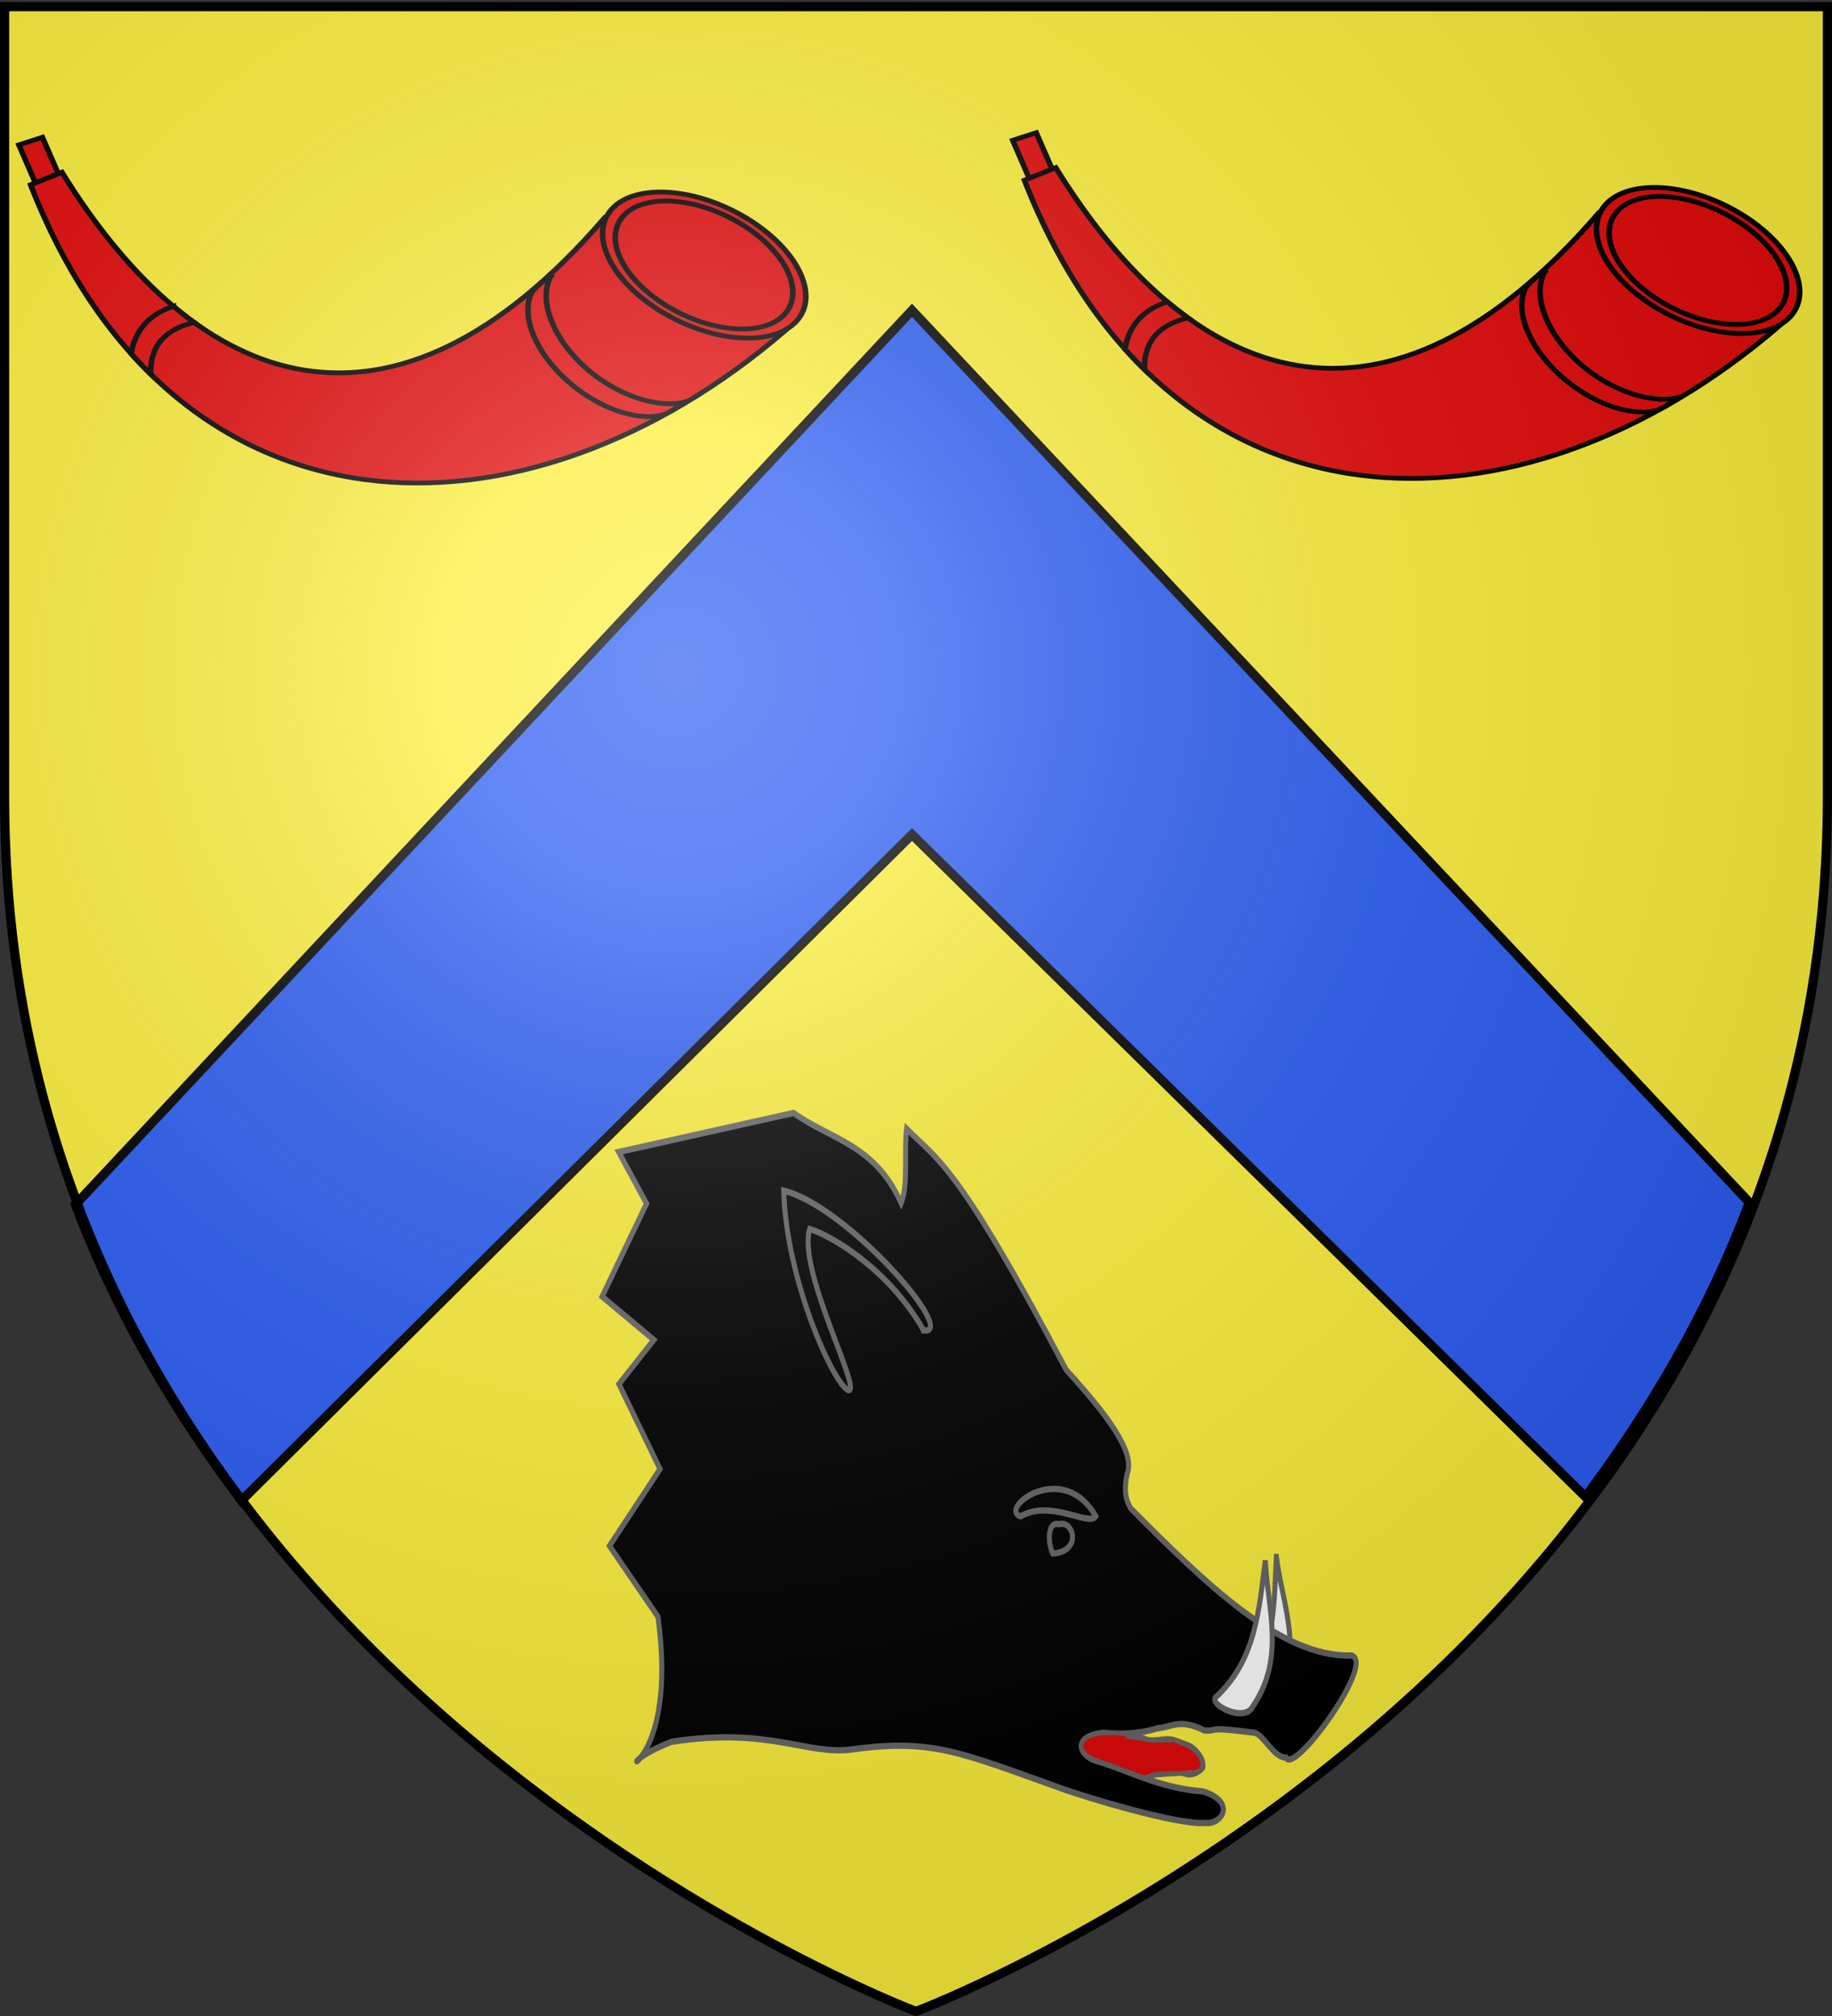 <svg xmlns="http://www.w3.org/2000/svg" xmlns:xlink="http://www.w3.org/1999/xlink" width="600" height="660" version="1.0"><rect width="100%" height="100%" fill="#333333" stroke="none"/><desc>Flag of Canton of Valais (Wallis)</desc><defs><radialGradient xlink:href="#b" id="d" cx="221.445" cy="226.331" r="300" fx="221.445" fy="226.331" gradientTransform="matrix(1.353 0 0 1.349 -77.63 -85.747)" gradientUnits="userSpaceOnUse"/><linearGradient id="b"><stop offset="0" style="stop-color:white;stop-opacity:.314"/><stop offset=".19" style="stop-color:white;stop-opacity:.251"/><stop offset=".6" style="stop-color:#6b6b6b;stop-opacity:.125"/><stop offset="1" style="stop-color:black;stop-opacity:.125"/></linearGradient></defs><g style="display:inline"><path d="M300 658.5s298.5-112.32 298.5-397.772V2.176H1.5v258.552C1.5 546.18 300 658.5 300 658.5" style="fill:#fcef3c;fill-opacity:1;fill-rule:evenodd;stroke:none;stroke-width:1px;stroke-linecap:butt;stroke-linejoin:miter;stroke-opacity:1"/><path d="M24.703 394.377c13.722 36.394 33.087 68.607 54.357 96.906L298.69 273.22l220.566 216.813c21.023-28.183 40.124-60.222 53.67-96.375l-274.237-292.06z" style="fill:#2b5df2;fill-opacity:1;fill-rule:evenodd;stroke:#000;stroke-width:3;stroke-linecap:butt;stroke-linejoin:miter;stroke-miterlimit:4;stroke-dasharray:none;stroke-opacity:1;display:inline"/><g id="c" style="fill:#e20909"><path d="M118.738 137.542c115.943 155.128 220.9 109.177 294.643-28.81l17.023 7.857c-78.038 230.62-268.156 232.71-409.88 91.667z" style="fill:#e20909;fill-opacity:1;fill-rule:evenodd;stroke:#000;stroke-width:3;stroke-linecap:butt;stroke-linejoin:miter;stroke-miterlimit:4;stroke-dasharray:none;stroke-opacity:1" transform="matrix(-.603 0 0 .521 269.541 -.266)"/><path d="M115.578 133.1c11.575 17.042-1.905 46.069-30.107 64.83s-60.444 20.148-72.009 3.1c-11.575-17.042 1.906-46.07 30.108-64.83s60.443-20.149 72.008-3.1z" style="fill:#e20909;fill-opacity:1;fill-rule:evenodd;stroke:#000;stroke-width:3;stroke-linejoin:miter;stroke-miterlimit:4;stroke-dasharray:none;stroke-opacity:1" transform="matrix(-.603 0 0 .521 269.541 -.266)"/><path d="M109.216 137.272c10.113 14.933-1.664 40.368-26.303 56.807-24.638 16.44-52.805 17.656-62.908 2.717-10.113-14.933 1.664-40.368 26.303-56.807 24.638-16.44 52.805-17.655 62.908-2.717z" style="fill:#e20909;fill-opacity:1;fill-rule:evenodd;stroke:#000;stroke-width:3;stroke-linejoin:miter;stroke-miterlimit:4;stroke-dasharray:none;stroke-opacity:1" transform="matrix(-.603 0 0 .521 269.541 -.266)"/><path d="M147.53 173.581c7.271 14.116.076 38.371-17.968 57.372-16.987 17.889-39.843 26.543-54.51 22.124.756 1.046 8.812 7.197 12.108 8.158 14.367 4.192 35.792-4.667 52.37-22.126 16.924-17.82 24.548-40.271 18.888-54.257-1.157-2.86-8.886-10.342-10.889-11.27zM352.812 192.984a201 201 0 0 1-11.281 10.157c14.664 4.03 23.958 13.41 23.656 32.406 3.598-4.08 7.14-8.347 10.594-12.813-2.004-13.753-8.841-24.223-22.969-29.75z" style="fill:#e20909;fill-opacity:1;fill-rule:evenodd;stroke:#000;stroke-width:3;stroke-linecap:butt;stroke-linejoin:miter;stroke-miterlimit:4;stroke-dasharray:none;stroke-opacity:1" transform="matrix(-.603 0 0 .521 269.541 -.266)"/><path d="m423.968 86.766-8.593 22.875 12.437 5.75 8.938-23.844z" style="fill:#e20909;fill-opacity:1;fill-rule:evenodd;stroke:#000;stroke-width:3;stroke-linejoin:miter;stroke-miterlimit:4;stroke-dasharray:none;stroke-opacity:1" transform="matrix(-.603 0 0 .521 269.541 -.266)"/></g><use xlink:href="#c" width="600" height="660" transform="translate(325.494 -1.495)"/><g style="display:inline"><g style="opacity:1"><g style="opacity:1;display:inline"><path d="M0 0h600v660H0z" style="opacity:1;fill:none;fill-opacity:1;fill-rule:nonzero;stroke:none;stroke-width:7.56;stroke-linecap:round;stroke-linejoin:round;stroke-miterlimit:4;stroke-dasharray:none;stroke-opacity:1;display:inline" transform="matrix(-1 0 0 1 -254.203 -125.596)"/></g></g><g style="fill:#000;fill-opacity:1;stroke:#666;stroke-opacity:1"><path d="M110.31 474.864c.498 7.896.181 15.921 7.717 22.695.66 1.308-5.578 3.048-7.288 1.045-6.193-8.535-1.656-15.967-.43-23.74z" style="opacity:1;fill:#fff;fill-opacity:1;fill-rule:evenodd;stroke:#666;stroke-width:1;stroke-linecap:butt;stroke-linejoin:miter;marker:none;marker-start:none;marker-mid:none;marker-end:none;stroke-miterlimit:4;stroke-dasharray:none;stroke-dashoffset:0;stroke-opacity:1;visibility:visible;display:inline;overflow:visible" transform="matrix(-1.645 0 0 2.066 599.48 -471.353)"/><path d="M95.446 490.487c14.116.273 29.174-11.604 43.84-23.303 1.405-1.846 1.19-3.69.714-5.536-1.694-3.467 4.41-9.663 12.143-16.429 21.659-32.634 25.518-33.194 31.786-38.214.545 3.392-.382 8.844 1.071 11.786 5.24-9.327 14.062-10.06 21.429-14.286l34.817 6.192-5.547 8.168 8.844 14.738-10.297 6.86 6.95 7.012-8.185 13.459 10.075 12.179-9.649 11.209c-4.598 26.807 13.605 24.946-2.723 19.826-19.557-2.396-26.96 2.207-35.984 1.211-15.874-1.752-21.63.522-41.07 6.021-5.478 1.633-23.81 5.962-29.017 5.625-3.516.387-6.534-3.333.357-5 7.893-.44 13.757-2.91 20.357-4.643 4.239-.674 6.094-4.096-.714-4.643-3.572.326-7.143.15-10.714-.714-2.834-.143-4.315-1.638-9.286.357-3.323.118.363-.699-10 .357-1.885.406-3.826 3.983-6.25 3.929-1.688 2.876-18.169-15.431-12.947-16.16z" style="opacity:1;fill:#000;fill-opacity:1;fill-rule:evenodd;stroke:#666;stroke-width:1;stroke-linecap:butt;stroke-linejoin:miter;marker:none;marker-start:none;marker-mid:none;marker-end:none;stroke-miterlimit:4;stroke-dasharray:none;stroke-dashoffset:0;stroke-opacity:1;visibility:visible;display:inline;overflow:visible" transform="matrix(-1.645 0 0 2.066 599.48 -471.353)"/><path d="M112.5 475.398c1.304 7.803 1.81 15.819 10 21.786.791 1.233-5.236 3.602-7.143 1.785-7.034-7.857-3.281-15.714-2.857-23.571z" style="opacity:1;fill:#fff;fill-opacity:1;fill-rule:evenodd;stroke:#666;stroke-width:1;stroke-linecap:butt;stroke-linejoin:miter;marker:none;marker-start:none;marker-mid:none;marker-end:none;stroke-miterlimit:4;stroke-dasharray:none;stroke-dashoffset:0;stroke-opacity:1;visibility:visible;display:inline;overflow:visible" transform="matrix(-1.645 0 0 2.066 599.48 -471.353)"/><path d="M146.25 468.434c6.54-9.131 19.525-1.244 15 0-6.071-2.769-13.571 1.642-15 0z" style="opacity:1;fill:#000;fill-opacity:1;fill-rule:evenodd;stroke:#666;stroke-width:1;stroke-linecap:butt;stroke-linejoin:miter;marker:none;marker-start:none;marker-mid:none;marker-end:none;stroke-miterlimit:4;stroke-dasharray:none;stroke-dashoffset:0;stroke-opacity:1;visibility:visible;display:inline;overflow:visible" transform="matrix(-1.645 0 0 2.066 599.48 -471.353)"/><path d="M154.821 474.326c.956-1.508 1.203-5.18-1.25-4.642-2.9-.741-4.657 4.317 1.25 4.642z" style="opacity:1;fill:#000;fill-opacity:1;fill-rule:evenodd;stroke:#666;stroke-width:1;stroke-linecap:butt;stroke-linejoin:miter;marker:none;marker-start:none;marker-mid:none;marker-end:none;stroke-miterlimit:4;stroke-dasharray:none;stroke-dashoffset:0;stroke-opacity:1;visibility:visible;display:inline;overflow:visible" transform="matrix(-1.645 0 0 2.066 599.48 -471.353)"/><path d="M180.536 438.97c-7.114.755 15.303-19.732 27.857-22.144-.482 14.34-10.14 30.932-12.857 31.608-2.986.425 10.219-19.089 7.678-25.536-4.7 1.142-16.017 6.672-22.678 16.071z" style="opacity:1;fill:#000;fill-opacity:1;fill-rule:evenodd;stroke:#666;stroke-width:1;stroke-linecap:butt;stroke-linejoin:miter;marker:none;marker-start:none;marker-mid:none;marker-end:none;stroke-miterlimit:4;stroke-dasharray:none;stroke-dashoffset:0;stroke-opacity:1;visibility:visible;display:inline;overflow:visible" transform="matrix(-1.645 0 0 2.066 599.48 -471.353)"/><path d="M-470.635 268.333c2.43.959 8.076.215 11.508 1.588 3.076 1.23 9.74 0 13.095 0 3.802 0 6.834 1.51 10.318 2.38 3.253.814 4.984 1.81 7.54 4.366 1.76 1.76 2.777 3.513 2.777 5.952 0 1.21-3.914 2.963-4.762 3.175-2.653.663-3.936.603-6.349 0-2.4-.6-5.834 0-8.333 0-2.62 0-4.979.396-7.54.396-1.195 0-3.295.824-4.762 1.19-.257.065-.529 0-.794 0" style="fill:none;fill-rule:evenodd;stroke:#666;stroke-width:3;stroke-linecap:butt;stroke-linejoin:miter;stroke-miterlimit:4;stroke-dasharray:none;stroke-opacity:1" transform="matrix(.557 0 0 .699 630.924 380.757)"/><path d="M-469.616 283.356c-5.456-1.616-12.152-3.538-14.88-4.27-6.087-1.636-7.395-2.175-9.256-3.808-2.243-1.97-1.906-3.348 1.204-4.924 2.756-1.395 6.734-1.883 14.298-1.755 6.434.109 7.24.196 7.242.782.004.722.877.918 5.956 1.341 1.637.137 4.008.507 5.268.824 1.695.425 4.229.546 9.722.463l7.43-.113 4.167 1.335c5.334 1.709 6.638 2.389 8.882 4.633 2.84 2.84 2.944 4.508.35 5.622-1.237.531-3.3.651-12.01.7-8.785.049-11.054.183-13.79.815-1.8.415-3.273.896-3.273 1.067 0 .564-1.28.257-11.31-2.712z" style="opacity:1;fill:#e20909;fill-opacity:1;fill-rule:nonzero;stroke:#e20909;stroke-width:1.19;stroke-linecap:round;stroke-linejoin:bevel;stroke-miterlimit:4;stroke-dasharray:none;stroke-dashoffset:0;stroke-opacity:1" transform="matrix(.557 0 0 .699 630.924 380.757)"/></g></g></g><path d="M300 658.5s298.5-112.32 298.5-397.772V2.176H1.5v258.552C1.5 546.18 300 658.5 300 658.5" style="opacity:1;fill:url(#d);fill-opacity:1;fill-rule:evenodd;stroke:none;stroke-width:1px;stroke-linecap:butt;stroke-linejoin:miter;stroke-opacity:1"/><path d="M300 658.5S1.5 546.18 1.5 260.728V2.176h597v258.552C598.5 546.18 300 658.5 300 658.5z" style="opacity:1;fill:none;fill-opacity:1;fill-rule:evenodd;stroke:#000;stroke-width:3;stroke-linecap:butt;stroke-linejoin:miter;stroke-miterlimit:4;stroke-dasharray:none;stroke-opacity:1"/></svg>